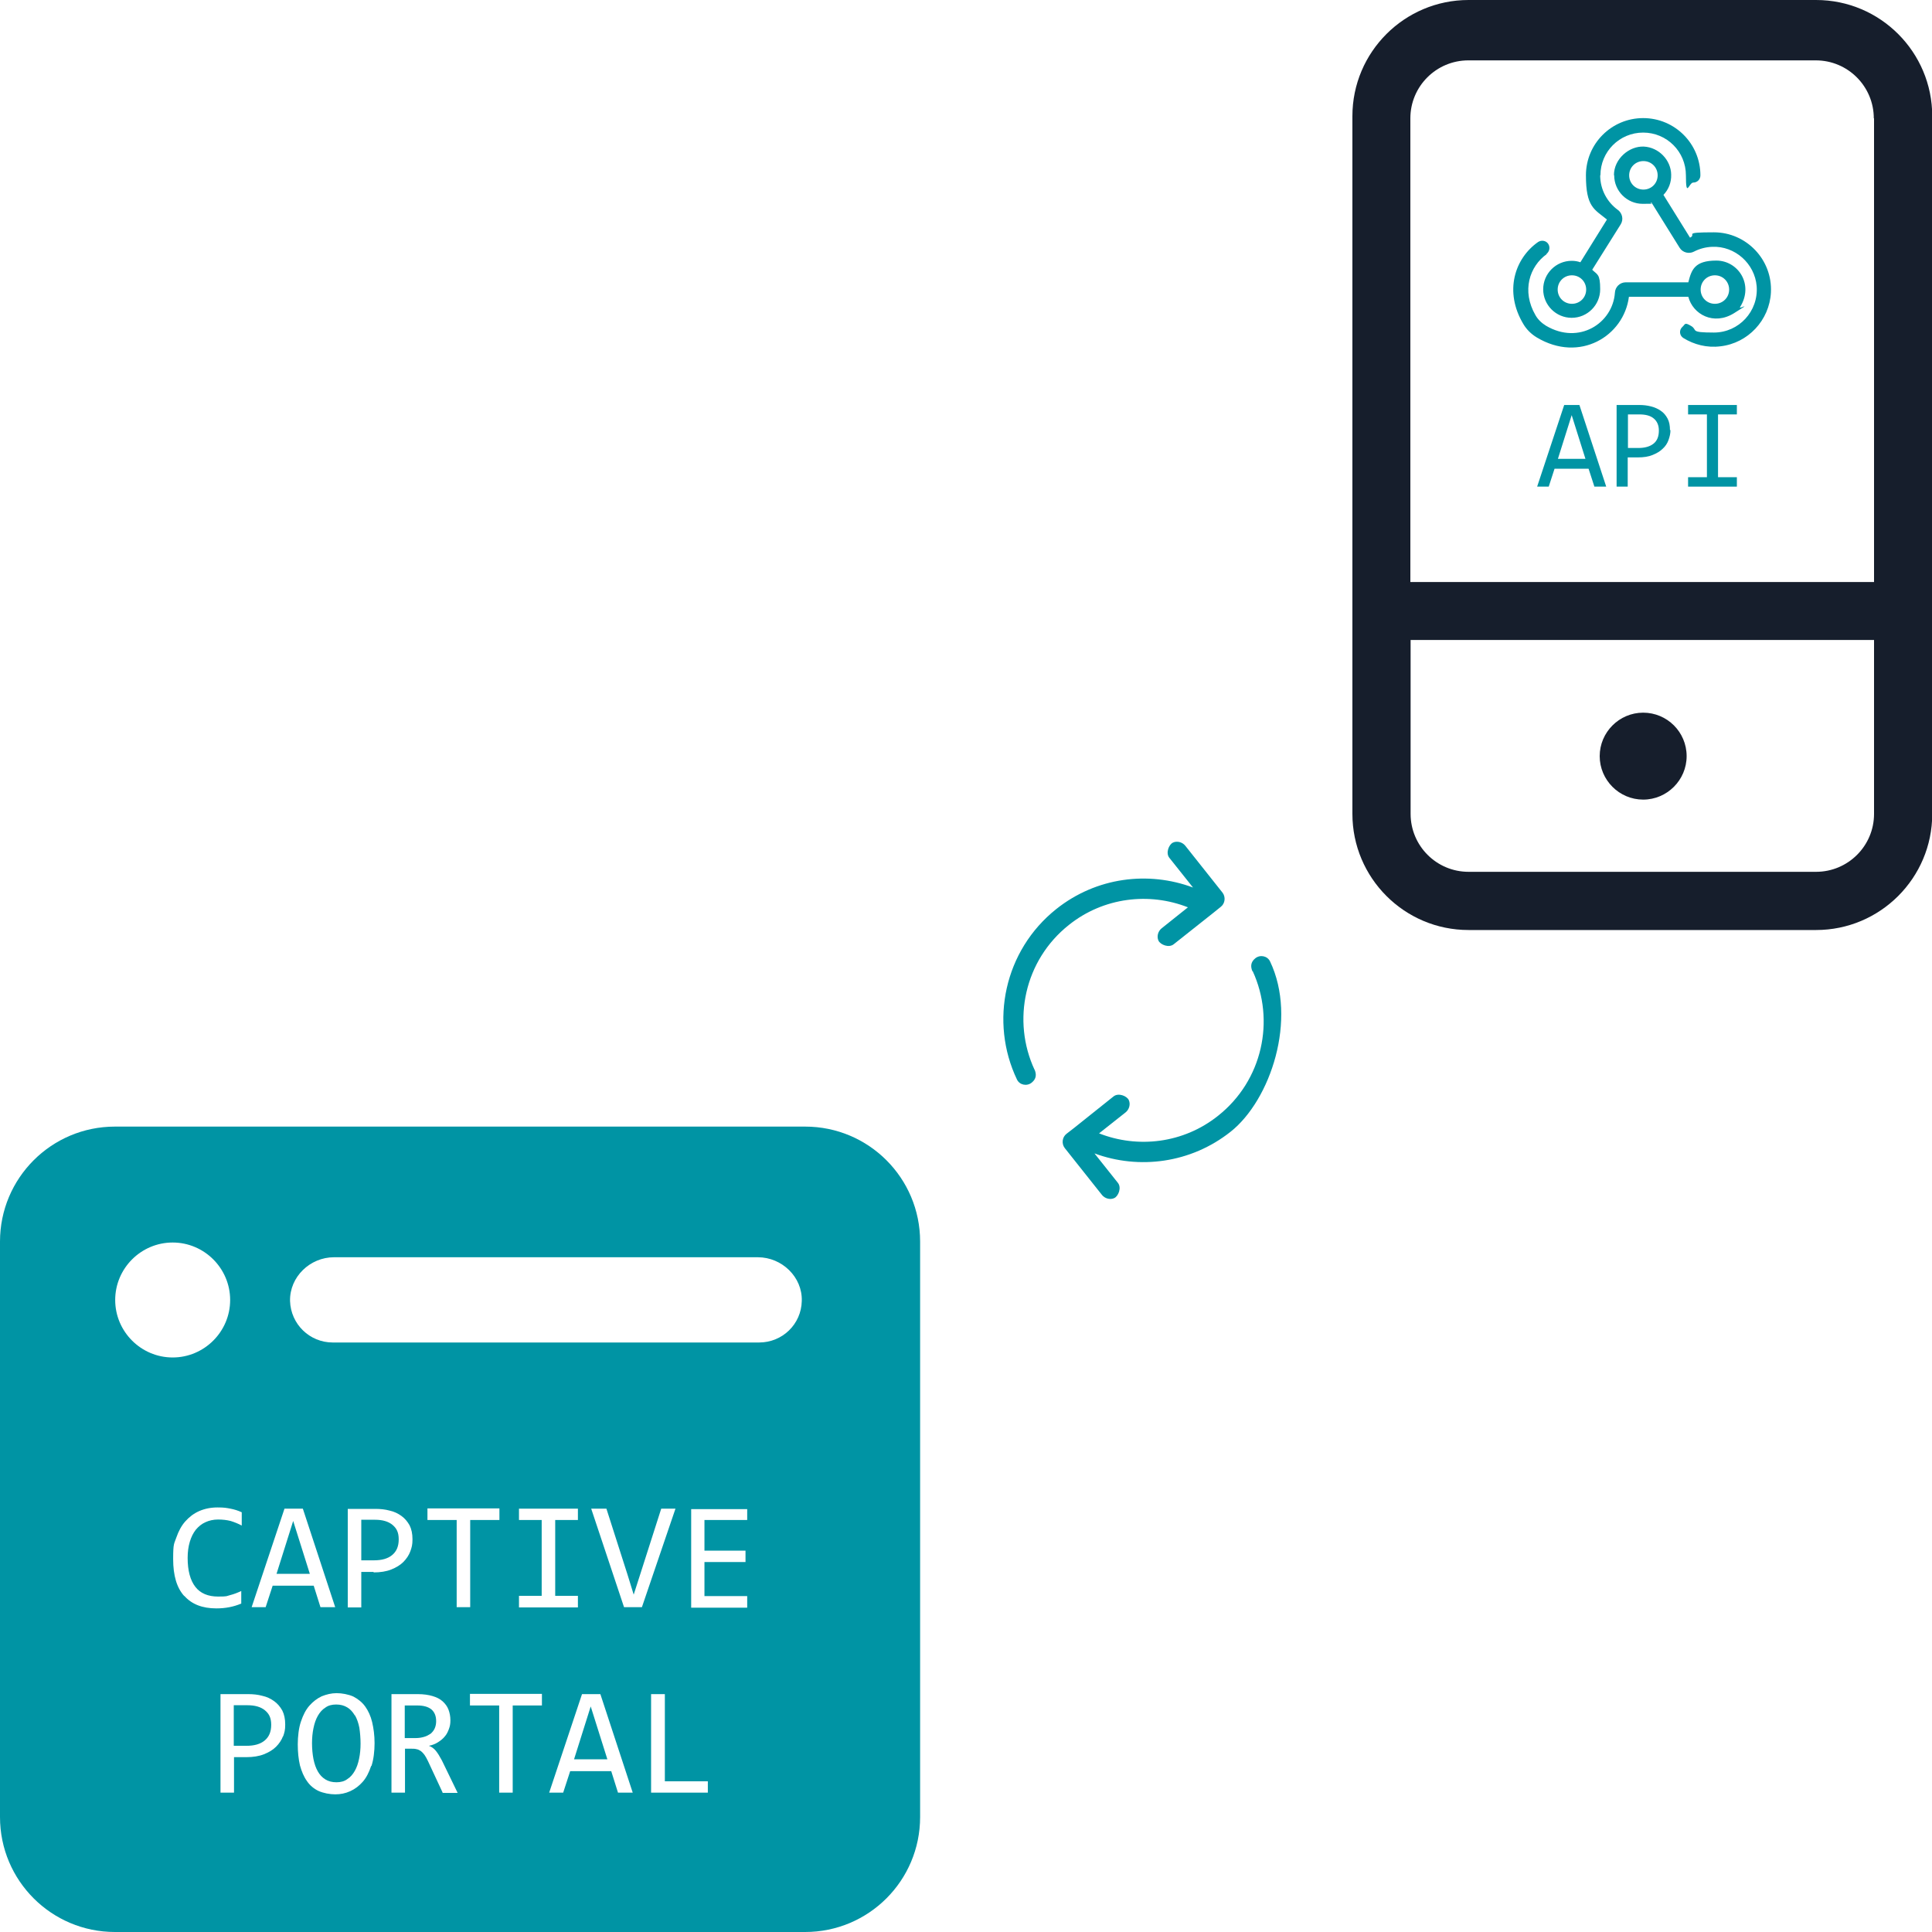 <?xml version="1.0" encoding="UTF-8"?>
<svg id="Layer_1" xmlns="http://www.w3.org/2000/svg" version="1.1" viewBox="0 0 800 800">
  <!-- Generator: Adobe Illustrator 29.2.1, SVG Export Plug-In . SVG Version: 2.1.0 Build 116)  -->
  <defs>
    <style>
      .st0 {
        fill: #161e2c;
      }

      .st1 {
        fill: #0094a4;
      }
    </style>
  </defs>
  <g>
    <path class="st0" d="M776,49v192h-192V49c0-13.3,10.8-24,24-24h143.9c13.3,0,24,10.8,24,24ZM776,265v72c0,13.3-10.8,24-24,24h-143.9c-13.3,0-24-10.8-24-24v-72h192ZM560,48.1v288.9c0,26.5,21.5,48.1,48.1,48.1h143.9c26.5,0,48.1-21.5,48.1-48.1V48.1c0-26.5-21.5-48.1-48.1-48.1h-143.9c-26.5,0-48.1,21.5-48.1,48.1ZM698.4,313.1c0-10-8.1-18-18-18s-18,8.1-18,18,8.1,18,18,18,18-8.1,18-18Z"/>
    <path class="st1" d="M662.7,72.6c0-9.8,7.9-17.7,17.7-17.7s17.7,7.9,17.7,17.7,1.3,3,3,3,3-1.3,3-3c0-13.1-10.6-23.7-23.7-23.7s-23.7,10.6-23.7,23.7,3.4,14,8.7,18.3l-11,17.7c-1.1-.4-2.3-.6-3.6-.6-6.5,0-11.8,5.3-11.8,11.8s5.3,11.8,11.8,11.8,11.8-5.3,11.8-11.8-1.2-6-3.3-8.1l11.8-18.8c1.3-2.1.6-4.7-1.2-6-4.4-3.2-7.3-8.4-7.3-14.3ZM656.8,119.9c0,3.3-2.6,5.9-5.9,5.9s-5.9-2.6-5.9-5.9,2.6-5.9,5.9-5.9,5.9,2.6,5.9,5.9ZM680.5,78.5c-3.3,0-5.9-2.6-5.9-5.9s2.6-5.9,5.9-5.9,5.9,2.6,5.9,5.9-2.6,5.9-5.9,5.9ZM668.4,72.6c0,6.5,5.3,11.8,11.8,11.8s2.4-.2,3.6-.6l11.7,18.8c1.3,2.1,4,2.6,5.9,1.6,2.3-1.2,4.9-1.9,7.6-2,9.4-.4,17.6,6.9,18.4,16.3.8,10.4-7.4,19.2-17.7,19.2s-6.6-1-9.4-2.7-2.5-.7-3.5.2c-1.7,1.4-1.4,3.8.3,4.8,4.4,2.7,9.7,4.1,15.3,3.4,11.4-1.3,20.3-10.8,20.9-22.3.7-13.6-10.2-24.9-23.6-24.9s-6.9.8-9.9,2.2l-11-17.7c2.1-2.2,3.3-5.1,3.2-8.4-.1-6.1-5.2-11.3-11.3-11.6s-12.4,5.1-12.4,11.8h0ZM640.3,105.2c1.3-1,1.7-2.8.8-4.2s-2.8-1.7-4.2-.8c-9.7,6.8-14.2,20.5-6.1,34,1.3,2.2,3.2,4.1,5.5,5.5,17.8,10.7,36.1-.5,38.2-16.8h24.6c1.9,7.3,10.5,12,18.9,6.8s1.9-1.5,2.5-2.5c5.9-9.4-.8-19.3-9.8-19.3s-10.3,3.8-11.6,9h-25.9c-2.5,0-4.4,2-4.5,4.3-.9,12.7-14.9,21.7-28.5,13.7-1.8-1.1-3.4-2.6-4.4-4.4-5.8-10-2.5-20.2,4.7-25.3ZM716,119.9c0,3.3-2.6,5.9-5.9,5.9s-5.9-2.6-5.9-5.9,2.6-5.9,5.9-5.9,5.9,2.6,5.9,5.9Z"/>
    <g>
      <path class="st1" d="M665.2,201.5h-5l-2.4-7.4h-14.1l-2.4,7.4h-4.8l11.2-33.8h6.3l11.1,33.8ZM656.5,190l-5.7-18.1-5.7,18.1h11.4Z"/>
      <path class="st1" d="M691.7,178.1c0,1.4-.3,2.7-.8,4.1s-1.3,2.6-2.4,3.6c-1.1,1.1-2.5,1.9-4.2,2.6-1.7.7-3.7,1-6.1,1h-4.2v12.1h-4.6v-33.8h9.5c1.7,0,3.3.2,4.8.6,1.5.4,2.9,1,4,1.8,1.2.8,2.1,1.9,2.8,3.2.7,1.3,1,2.9,1,4.8ZM686.9,178.3c0-2.2-.7-3.8-2.1-5-1.4-1.2-3.4-1.7-6-1.7h-4.7v13.9h4.3c2.7,0,4.8-.6,6.3-1.8,1.5-1.2,2.2-3,2.2-5.4Z"/>
      <path class="st1" d="M706.8,171.6h-7.8v-3.9h20.2v3.9h-7.8v26h7.8v3.9h-20.2v-3.9h7.8v-26Z"/>
    </g>
  </g>
  <path class="st1" d="M428.4,443c-9.5-20.4-4.2-45.4,14.2-60,14.4-11.5,33.3-13.6,49.3-7.3l-10.9,8.7c-1.5,1.2-2.1,3.4-1.3,5.1s4.3,3.1,6.3,1.5l16.4-13,3.1-2.5c1.8-1.4,2.1-4.1.7-5.9l-15.4-19.4c-1.2-1.5-3.4-2.1-5.1-1.3s-3.1,4.3-1.5,6.3l9.8,12.3c-18.5-6.9-40-4.3-56.6,8.9-21.6,17.2-27.7,46.7-16.3,70.6,1.1,2.3,4.1,2.9,6.1,1.3s2-3.5,1.2-5.4h0ZM518.7,402.1c9.4,20.4,4.1,45.3-14.3,59.9-14.4,11.5-33.3,13.6-49.3,7.3l11-8.7c1.5-1.2,2.1-3.4,1.3-5.1s-4.3-3.1-6.3-1.5l-16.4,13.1-3.1,2.4c-1.8,1.4-2.1,4.1-.7,5.9l15.4,19.4c1.2,1.5,3.4,2.1,5.1,1.3s3.1-4.3,1.5-6.3l-9.7-12.2c18.4,6.8,39.9,4.1,56.4-9s27.7-46.6,16.3-70.5c-1.1-2.3-4.1-2.9-6.1-1.3s-2,3.5-1.2,5.4h0Z"/>
  <g>
    <path class="st1" d="M146.9,710.3c-.8-1.4-1.9-2.6-3.1-3.3-1.3-.8-2.8-1.2-4.6-1.2s-3.3.4-4.5,1.3c-1.3.8-2.3,2-3.1,3.4-.8,1.4-1.4,3.1-1.8,5.1-.4,1.9-.6,4-.6,6.2s.2,4.6.6,6.6c.4,2,1,3.7,1.8,5.1.8,1.4,1.8,2.5,3.1,3.3,1.3.8,2.8,1.2,4.6,1.2s3.3-.4,4.5-1.3c1.3-.8,2.3-2,3.1-3.4.8-1.4,1.4-3.1,1.8-5.1.4-1.9.6-4,.6-6.2s-.2-4.6-.5-6.6c-.4-2-1-3.7-1.8-5.1Z"/>
    <path class="st1" d="M109.7,708.2c-1.7-1.4-4.1-2.1-7.2-2.1h-5.7v16.8h5.2c3.3,0,5.8-.7,7.6-2.2s2.7-3.6,2.7-6.5-.9-4.6-2.6-6Z"/>
    <path class="st1" d="M180,715.7c.4-.9.6-1.9.6-3,0-2.2-.7-3.8-2-4.9-1.4-1.1-3.3-1.6-5.8-1.6h-5.2v13.5h4.5c1.3,0,2.5-.2,3.5-.5,1.1-.3,1.9-.8,2.7-1.3.7-.6,1.3-1.3,1.7-2.2Z"/>
    <polygon class="st1" points="121.4 629.8 114.5 651.7 128.3 651.7 121.4 629.8"/>
    <polygon class="st1" points="237.7 728.5 251.5 728.5 244.6 706.6 237.7 728.5"/>
    <path class="st1" d="M162.5,631.4c-1.7-1.4-4.1-2.1-7.2-2.1h-5.7v16.8h5.2c3.3,0,5.8-.7,7.6-2.2s2.7-3.6,2.7-6.5-.9-4.6-2.6-6Z"/>
    <path class="st1" d="M333.4,466.5H47.6c-26.3,0-47.6,21.3-47.6,47.6v238.3c0,26.3,21.3,47.6,47.6,47.6h285.8c26.3,0,47.6-21.3,47.6-47.6v-238.3c0-26.3-21.3-47.6-47.6-47.6ZM117.8,624.7h7.6l13.4,40.8h-6.1l-2.8-8.9h-17l-2.9,8.9h-5.8l13.6-40.8ZM47.7,538.3c0-13.1,10.7-23.8,23.8-23.8s23.8,10.7,23.8,23.8-10.7,23.8-23.8,23.8-23.8-10.7-23.8-23.8ZM76.3,660.9c-3.1-3.4-4.6-8.5-4.6-15.3s.4-6.2,1.3-8.9c.9-2.6,2.1-4.9,3.7-6.7,1.6-1.8,3.5-3.3,5.8-4.3s4.8-1.5,7.6-1.5,3.7.2,5.3.5c1.6.3,3.2.8,4.7,1.5v5.5c-1.5-.8-3-1.4-4.6-1.9-1.6-.4-3.3-.6-5.2-.6s-3.7.4-5.2,1.1c-1.6.7-2.9,1.8-4,3.1-1.1,1.4-1.9,3-2.5,5-.6,2-.9,4.2-.9,6.7,0,5.3,1.1,9.3,3.2,12,2.1,2.7,5.3,4,9.4,4s3.4-.2,5-.6c1.6-.4,3.1-1,4.6-1.7v5.2c-3.3,1.4-6.7,2-10.3,2-5.8,0-10.2-1.7-13.3-5.2ZM117.2,718.9c-.6,1.6-1.6,3.1-2.9,4.4-1.3,1.3-3,2.3-5,3.1-2,.8-4.5,1.2-7.3,1.2h-5.1v14.7h-5.6v-40.8h11.5c2,0,4,.2,5.8.7,1.9.4,3.5,1.2,4.9,2.2s2.5,2.3,3.4,3.9c.8,1.6,1.2,3.5,1.2,5.8s-.3,3.3-.9,5ZM153.7,731.2c-.9,2.7-2,4.9-3.5,6.6-1.5,1.7-3.2,3-5.2,3.9s-4,1.3-6.2,1.3-4.9-.5-6.9-1.4c-1.9-.9-3.6-2.3-4.8-4.1-1.3-1.8-2.2-4-2.9-6.5-.6-2.6-.9-5.5-.9-8.7s.4-6.8,1.3-9.4c.9-2.7,2-4.9,3.5-6.6,1.5-1.7,3.2-3,5.1-3.9,2-.8,4-1.3,6.2-1.3s4.9.5,6.9,1.4c1.9,1,3.6,2.3,4.9,4.1,1.3,1.8,2.3,4,2.9,6.5.6,2.6,1,5.4,1,8.7s-.4,6.8-1.3,9.5ZM154.7,650.9h-5.1v14.7h-5.6v-40.8h11.5c2,0,4,.2,5.8.7,1.9.4,3.5,1.2,4.9,2.2s2.5,2.3,3.4,3.9c.8,1.6,1.2,3.5,1.2,5.8s-.3,3.3-.9,5c-.6,1.6-1.6,3.1-2.9,4.4-1.3,1.3-3,2.3-5,3.1-2,.8-4.5,1.2-7.3,1.2ZM183.3,742.3l-6.1-13.1c-.5-1-.9-1.8-1.4-2.5-.5-.7-1-1.2-1.5-1.6-.6-.4-1.2-.7-1.8-.8-.7-.2-1.4-.2-2.2-.2h-2.6v18.2h-5.6v-40.8h10.9c2.4,0,4.4.3,6.1.8,1.7.5,3.1,1.2,4.2,2.2s1.9,2.1,2.4,3.4c.5,1.3.8,2.8.8,4.4s-.2,2.5-.6,3.6c-.4,1.1-.9,2.2-1.7,3.1-.7.9-1.7,1.7-2.8,2.4-1.1.7-2.3,1.2-3.8,1.5,1.1.4,2.1,1.1,2.9,2.1.8,1,1.6,2.3,2.5,4l6.5,13.4h-6.3ZM177,629.4v-4.8h29.8v4.8h-12.1v36.1h-5.6v-36.1h-12.1ZM224.4,706.2h-12.1v36.1h-5.6v-36.1h-12.1v-4.8h29.8v4.8ZM214.9,629.4v-4.7h24.4v4.7h-9.4v31.4h9.4v4.8h-24.4v-4.8h9.4v-31.4h-9.4ZM255.9,742.3l-2.8-8.9h-17l-2.9,8.9h-5.8l13.6-40.8h7.6l13.4,40.8h-6.1ZM258.4,665.5l-13.6-40.8h6.3l8.8,27.5,2.5,8.1,2.6-8.1,8.8-27.5h5.9l-13.9,40.8h-7.5ZM293.1,742.3h-23.5v-40.8h5.7v36.1h17.8v4.8ZM309.4,629.4h-17.7v12.7h17v4.7h-17v14.1h17.7v4.8h-23.2v-40.8h23.2v4.7ZM314.5,555.9h-176.7c-9.6,0-17.4-7.6-17.7-17.2-.2-10,8.3-18.1,18.2-18.1h175.5c10,0,18.5,8.2,18.2,18.1-.2,9.6-8,17.2-17.7,17.2Z"/>
  </g>
</svg>